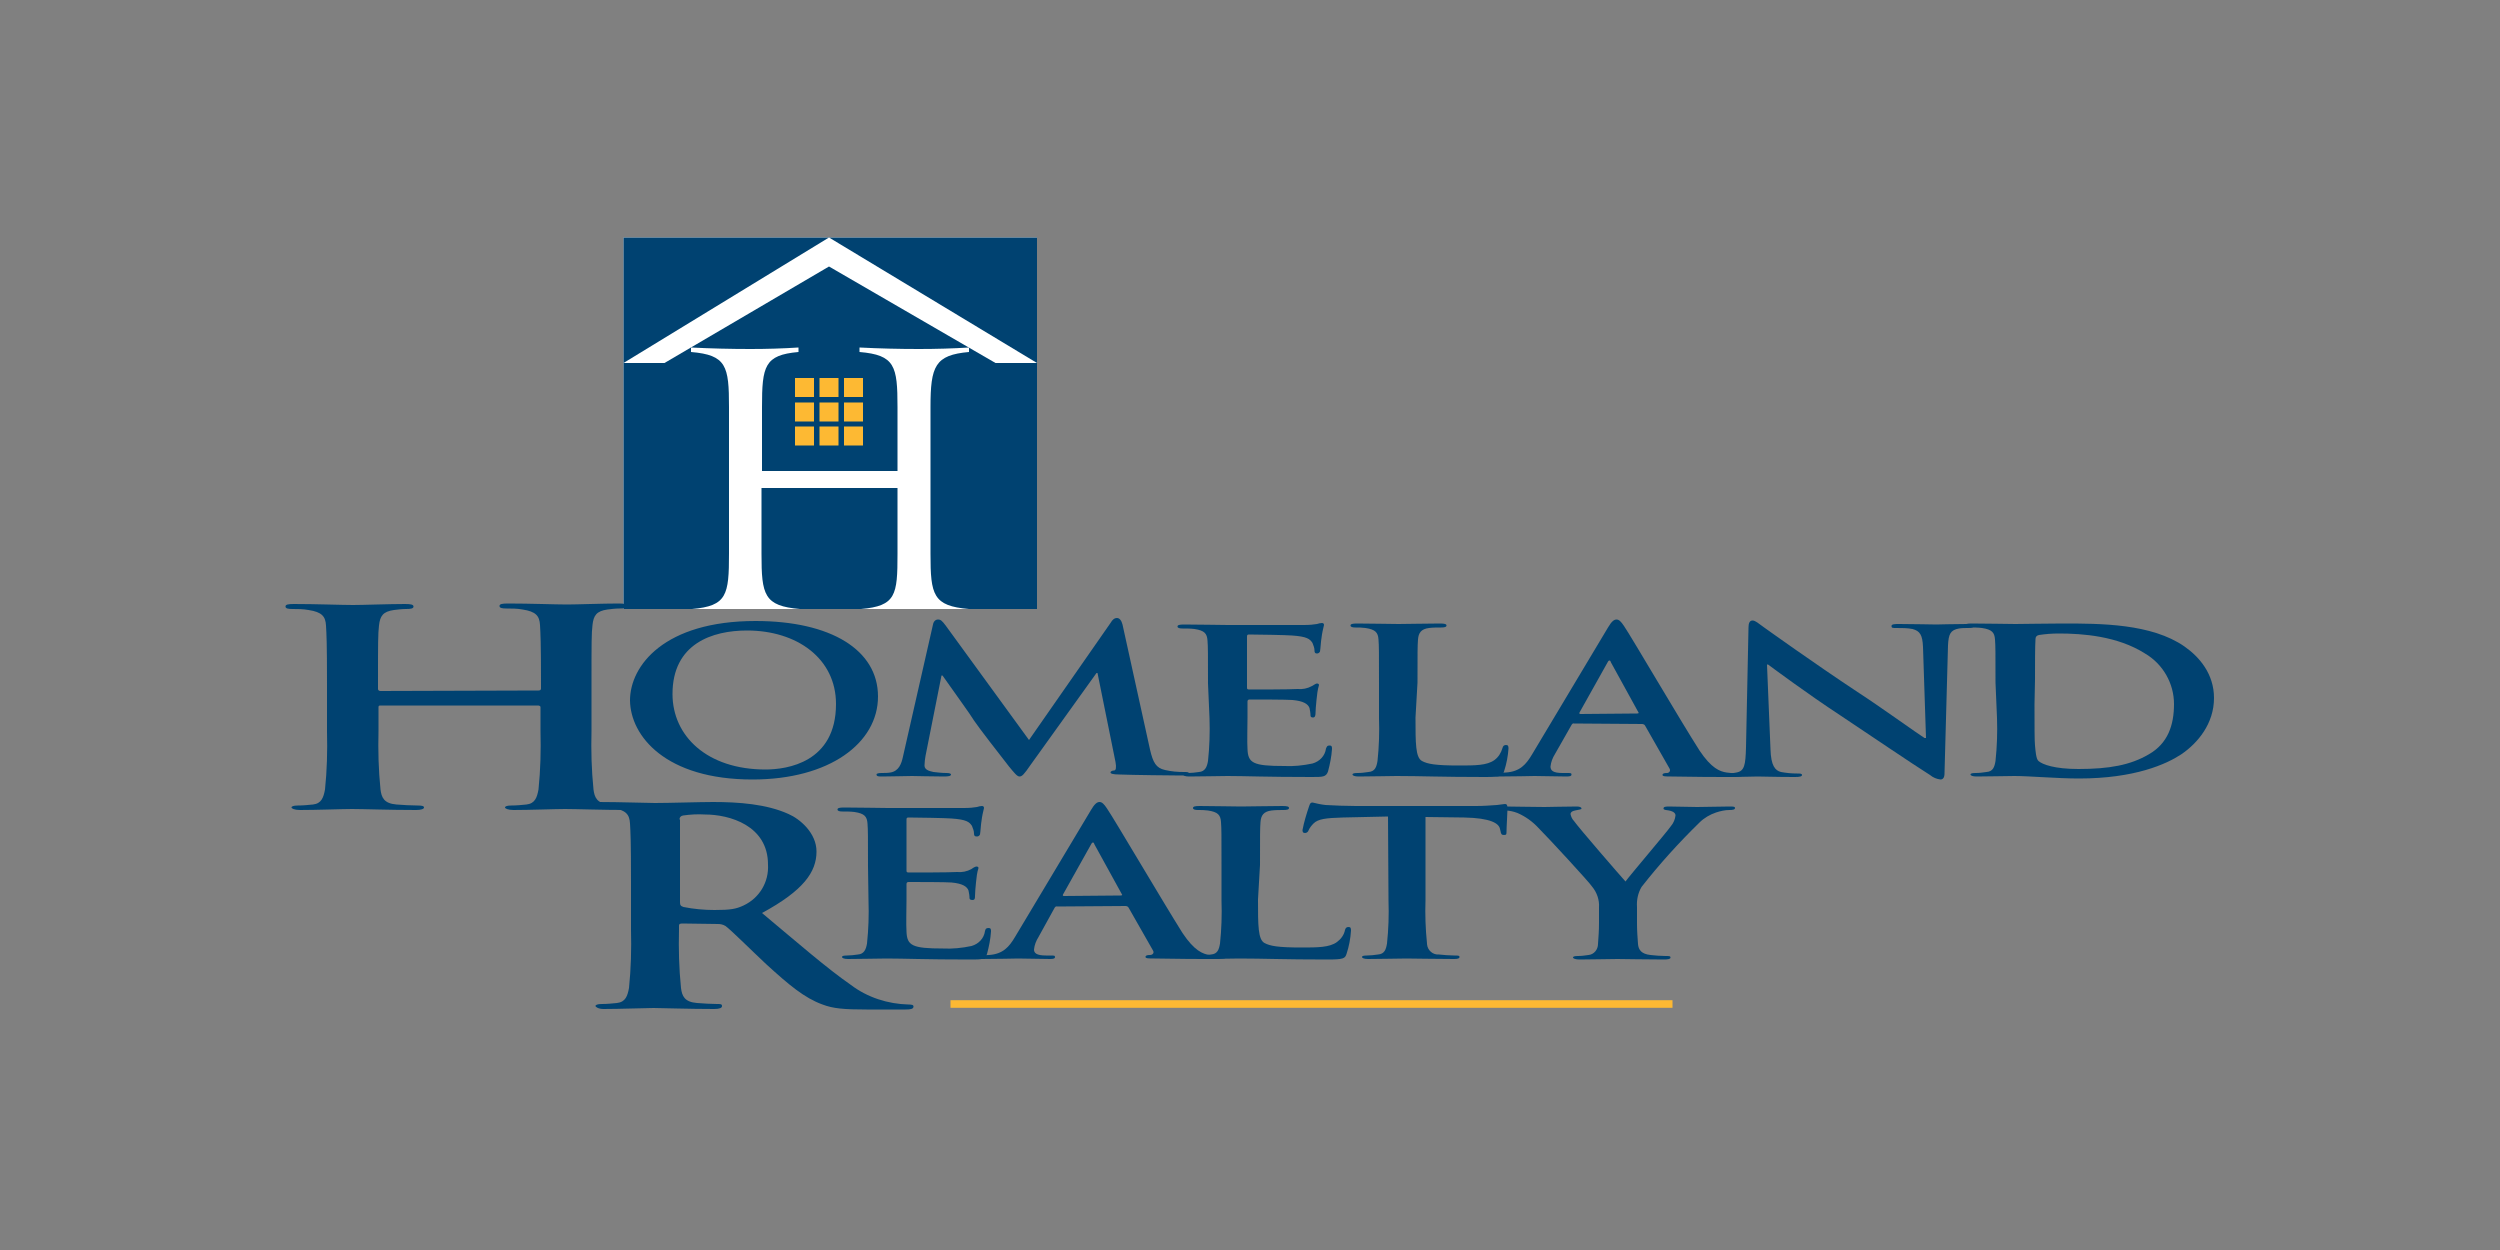 <?xml version="1.0" encoding="UTF-8"?> <svg xmlns="http://www.w3.org/2000/svg" xmlns:xlink="http://www.w3.org/1999/xlink" id="Layer_1" x="0px" y="0px" viewBox="0 0 500 250" style="enable-background:new 0 0 500 250;" xml:space="preserve"><rect x="0" y="0" width="500" height="250" fill="#808080" stroke="none"/> <style type="text/css"> .st0{fill:#FFFFFF;} .st1{fill-rule:evenodd;clip-rule:evenodd;fill:#004271;} .st2{fill:none;stroke:#FDB933;stroke-width:1.52;stroke-miterlimit:3.86;} .st3{fill-rule:evenodd;clip-rule:evenodd;fill:#FFFFFF;} .st4{fill:#FDB933;} </style> <title>logo_Homeland-Realty</title> <rect x="124.7" y="47.5" class="st0" width="82.7" height="74.3"></rect> <path class="st1" d="M138.4,121.8h-13.7V47.5h82.7v74.3h-13.6c-7.2-0.6-7.7-2.8-7.7-11V81.4c0-8.2,0.9-10.4,7.7-11v-0.9 c-3.1,0.2-6.7,0.3-10,0.3c-4,0-8-0.1-11.9-0.3v0.9c7.1,0.6,7.6,2.8,7.6,11v12.8h-27.1V81.4c0-8.2,0.5-10.4,7.3-11v-0.9 c-3.1,0.2-6.4,0.3-9.6,0.3c-3.9,0-8-0.1-11.9-0.3v0.9c7.1,0.6,7.6,2.8,7.6,11v29.3C145.8,119,145.4,121.2,138.4,121.8z"></path> <line class="st2" x1="190.1" y1="200.8" x2="334.5" y2="200.8"></line> <path class="st1" d="M319.8,184.7c0,1.4-0.1,2.7-0.2,4.1c0,1.1-0.8,2.1-1.9,2.2c-0.7,0.1-1.4,0.2-2.1,0.2c-0.7,0-1,0.1-1,0.3 s0.5,0.4,1.3,0.4c2.2,0,6.1-0.1,7.6-0.1s5.5,0.1,9.3,0.1c0.8,0,1.3-0.1,1.3-0.4s-0.3-0.3-1-0.3c-0.9,0-2.2-0.1-3-0.2 c-1.8-0.2-2.4-1-2.5-2.2c-0.1-1.3-0.2-2.7-0.2-4.1v-3.3c-0.1-1.4,0.2-2.8,0.9-4c3.6-4.6,7.5-8.9,11.6-12.9c0.9-0.9,2.1-1.6,3.3-2 c0.9-0.3,1.8-0.5,2.7-0.5c0.7,0,1.1-0.1,1.1-0.4s-0.4-0.3-1.1-0.3c-1.1,0-5.2,0.1-6.5,0.1c-1.8,0-3.7-0.1-5.7-0.1 c-0.7,0-1,0.1-1,0.4s0.5,0.3,1.1,0.4c1,0.2,1.3,0.6,1.3,1c-0.1,0.8-0.4,1.5-0.9,2.1c-0.9,1.3-8.5,10.2-9.1,11.1 c-1-1.1-9.5-10.9-10.3-12.1c-0.4-0.4-0.6-0.9-0.7-1.4c0-0.3,0.3-0.6,0.9-0.7c0.9-0.2,1.3-0.2,1.3-0.4s-0.3-0.4-0.9-0.4 c-2.7,0-5.2,0.1-6.5,0.1c-2,0-6.6-0.1-7.7-0.1c-0.7,0-1.1,0.1-1.1,0.4s0.4,0.4,0.9,0.4c0.9,0,1.7,0.2,2.5,0.5c1.6,0.7,3,1.7,4.2,3 c2.1,2.1,10.3,11,10.7,11.7c1,1.2,1.5,2.7,1.4,4.2L319.8,184.7z"></path> <path class="st1" d="M277.7,180.1c0.1,2.9,0,5.8-0.3,8.6c-0.2,1.2-0.5,2.1-1.8,2.2c-0.7,0.1-1.5,0.2-2.2,0.2c-0.7,0-1,0.1-1,0.3 s0.4,0.4,1.2,0.4c2.4,0,6.3-0.1,7.7-0.1c1.7,0,5.5,0.1,9.5,0.1c0.7,0,1.1-0.1,1.1-0.4s-0.3-0.3-1-0.3c-0.9,0-2.2-0.1-3.1-0.2 c-1.2,0.1-2.3-0.8-2.4-2.1c0,0,0-0.1,0-0.1c-0.3-2.9-0.4-5.8-0.3-8.7v-16.6l7.7,0.1c5.4,0.1,7,1.2,7.2,2.3l0.1,0.4 c0.1,0.6,0.2,0.8,0.7,0.8s0.5-0.2,0.5-0.6c0-1.1,0.2-3.9,0.2-4.7c0-0.6-0.1-0.9-0.5-0.9c-0.2,0-0.7,0.1-1.6,0.2 c-1.4,0.1-2.8,0.2-4.2,0.2h-24c-2,0-4.3-0.1-6.1-0.2c-0.9-0.1-1.8-0.3-2.6-0.5c-0.4,0-0.5,0.2-0.7,0.8c-0.5,1.5-1,3.1-1.3,4.7 c0,0.4,0.1,0.6,0.5,0.6c0.3,0,0.6-0.2,0.7-0.5c0.2-0.5,0.6-1,1-1.4c0.9-0.9,2.4-1.1,5.9-1.2l9-0.2L277.7,180.1z"></path> <path class="st1" d="M252,173c0-6.2,0-7.3,0.1-8.6s0.6-2.1,2.2-2.3c0.8-0.1,1.6-0.1,2.4-0.1c0.7,0,1.1-0.1,1.1-0.4s-0.4-0.4-1.3-0.4 c-2.4,0-6.8,0.1-8.3,0.1c-1.6,0-5.5-0.1-8.3-0.1c-0.9,0-1.3,0.1-1.3,0.4s0.4,0.4,1,0.4c0.7,0,1.3,0,2,0.1c2,0.3,2.5,0.9,2.6,2.3 s0.1,2.4,0.1,8.6v7.1c0.1,2.9,0,5.8-0.3,8.6c-0.2,1.2-0.5,2.1-1.8,2.2c-0.7,0.1-1.5,0.2-2.2,0.2c-0.7,0-1,0.1-1,0.3s0.4,0.4,1.2,0.4 c2.4,0,6.2-0.1,7.6-0.1c4.9,0,8.9,0.2,17.7,0.2c3.2,0,3.5-0.2,3.8-1.1c0.5-1.5,0.8-3.1,0.9-4.7c0-0.5-0.1-0.7-0.5-0.7 s-0.6,0.2-0.7,0.6c-0.2,1-0.8,1.8-1.6,2.4c-1.5,1.1-3.9,1.1-7.1,1.1c-4.7,0-6.3-0.3-7.4-0.9c-1.3-0.7-1.3-3.5-1.3-8.7L252,173z"></path> <path class="st1" d="M173.7,180.1c0.1,2.9,0,5.8-0.3,8.6c-0.2,1.2-0.6,2.1-1.8,2.2c-0.7,0.1-1.5,0.2-2.2,0.2c-0.7,0-1,0.1-1,0.3 s0.4,0.4,1.2,0.4c2.4,0,6.3-0.1,7.7-0.1c3.6,0,7.6,0.2,16.8,0.2c2.3,0,2.9,0,3.3-1.1c0.4-1.5,0.7-3,0.8-4.5c0-0.4,0-0.7-0.5-0.7 s-0.6,0.2-0.7,0.6c-0.2,1.5-1.3,2.6-2.7,3c-1.9,0.4-3.8,0.6-5.7,0.5c-6.2,0-7.2-0.6-7.3-3.4c-0.1-1.2,0-4.9,0-6.3v-3.2 c0-0.2,0.1-0.4,0.4-0.4c1.5,0,7.5,0,8.6,0.1c2.2,0.2,3.1,0.8,3.4,1.6c0.1,0.5,0.2,1,0.2,1.5c0,0.2,0.1,0.4,0.6,0.4s0.5-0.4,0.5-0.8 s0.1-1.9,0.2-2.7c0.1-1,0.2-2,0.5-2.9c0-0.2-0.2-0.3-0.4-0.3s-0.6,0.2-1,0.5c-0.9,0.5-1.9,0.7-2.9,0.6c-1.4,0.1-8.4,0.1-9.7,0.1 c-0.4,0-0.4-0.2-0.4-0.4v-10.2c0-0.3,0.1-0.4,0.4-0.4c1.2,0,7.6,0.1,8.6,0.2c3,0.2,3.6,0.7,4.1,1.5c0.2,0.5,0.4,1,0.4,1.5 c0,0.4,0.1,0.6,0.6,0.6c0.3,0,0.5-0.2,0.6-0.4c0.1-0.5,0.2-2.3,0.3-2.7c0.1-0.9,0.3-1.8,0.5-2.6c0-0.2-0.1-0.4-0.4-0.4 c-0.3,0-0.7,0.1-1,0.2c-0.5,0.1-1.5,0.2-2.6,0.2s-13.2,0-15.2,0c-1.7,0-5.5-0.1-8.8-0.1c-0.9,0-1.3,0.1-1.3,0.4s0.4,0.4,1,0.4 c0.8,0,1.6,0,2.4,0.1c2,0.3,2.5,0.9,2.6,2.3s0.1,2.4,0.1,8.6L173.7,180.1z"></path> <path class="st1" d="M353.4,132.9h0.2c1.1,0.8,7.8,5.8,14.5,10.2c6.3,4.2,14.1,9.5,17.9,11.9c0.6,0.5,1.3,0.8,2.1,0.9 c0.5,0,0.8-0.4,0.8-1.2l0.7-25.6c0.1-2.3,0.5-3.1,2.2-3.4c0.6-0.1,1.2-0.1,1.8-0.1c0.7,0,1.1-0.1,1.1-0.4s-0.6-0.4-1.4-0.4 c-3,0-5.3,0.1-6,0.1c-1.3,0-4.2-0.1-7.4-0.1c-0.9,0-1.6,0-1.6,0.4s0.2,0.4,1,0.4c1.1,0,2.2,0,3.2,0.2c1.5,0.4,2,1.2,2.1,3.6 l0.6,18.2h-0.3c-1-0.6-9.2-6.5-13.4-9.2c-8.9-5.9-18.1-12.5-18.8-13c-1-0.7-1.6-1.3-2.2-1.3s-0.8,0.6-0.8,1.4l-0.5,24 c-0.1,3.5-0.3,4.7-1.9,5c-0.9,0.2-1.8,0.2-2.7,0.2c-0.6,0-1,0.1-1,0.3s0.5,0.4,1.3,0.4c3.2,0,6-0.1,6.6-0.1c1.2,0,3.6,0.1,7.5,0.1 c0.9,0,1.4-0.1,1.4-0.4s-0.4-0.3-1-0.3c-1.1,0-2.1-0.1-3.2-0.3c-1.2-0.3-2-1.3-2.1-4.5L353.4,132.9z"></path> <path class="st1" d="M283.5,136.5c0-6.2,0-7.3,0.1-8.6s0.6-2.1,2.2-2.3c0.7-0.1,1.7-0.1,2.4-0.1s1.1-0.1,1.1-0.4s-0.4-0.4-1.3-0.4 c-2.4,0-6.8,0.1-8.3,0.1c-1.6,0-5.5-0.1-8.3-0.1c-0.9,0-1.3,0.1-1.3,0.4s0.4,0.4,1,0.4c0.7,0,1.3,0,2,0.1c2,0.3,2.5,0.9,2.6,2.3 c0.1,1.4,0.1,2.4,0.1,8.6v7.1c0.1,2.9,0,5.8-0.3,8.6c-0.2,1.2-0.5,2.1-1.8,2.2c-0.7,0.1-1.4,0.2-2.2,0.2c-0.7,0-1,0.1-1,0.3 s0.4,0.4,1.2,0.4c2.4,0,6.3-0.1,7.6-0.1c4.9,0,8.9,0.2,17.7,0.2c3.2,0,3.5-0.2,3.8-1.1c0.5-1.5,0.8-3.1,0.9-4.6 c0-0.5-0.1-0.7-0.5-0.7s-0.6,0.2-0.7,0.6c-0.3,1-0.8,1.8-1.6,2.4c-1.5,1.1-3.9,1.1-7.1,1.1c-4.7,0-6.3-0.3-7.4-0.9 c-1.3-0.7-1.3-3.5-1.3-8.7L283.5,136.5z"></path> <path class="st1" d="M241.9,143.6c0.1,2.9,0,5.8-0.3,8.6c-0.2,1.2-0.6,2.1-1.8,2.2c-0.7,0.1-1.5,0.2-2.2,0.2c-0.7,0-1,0.1-1,0.3 s0.4,0.4,1.2,0.4c2.4,0,6.3-0.1,7.7-0.1c3.6,0,7.6,0.2,16.8,0.2c2.3,0,2.9,0,3.3-1.1c0.4-1.5,0.7-3,0.8-4.5c0-0.4,0-0.7-0.5-0.7 s-0.5,0.2-0.7,0.6c-0.2,1.5-1.3,2.6-2.7,3c-1.9,0.4-3.8,0.6-5.7,0.5c-6.2,0-7.2-0.6-7.3-3.4c-0.1-1.2,0-4.9,0-6.3v-3.2 c0-0.2,0.1-0.4,0.4-0.4c1.5,0,7.5,0,8.6,0.1c2.2,0.2,3.1,0.8,3.4,1.6c0.1,0.5,0.2,1,0.2,1.5c0,0.2,0.1,0.4,0.5,0.4s0.5-0.4,0.5-0.8 s0.1-1.9,0.2-2.7c0.1-1,0.2-2,0.5-3c0-0.2-0.2-0.3-0.4-0.3s-0.5,0.2-1,0.5c-0.9,0.5-1.9,0.7-2.9,0.6c-1.4,0.1-8.4,0.1-9.7,0.1 c-0.4,0-0.4-0.2-0.4-0.4v-10.2c0-0.3,0.1-0.4,0.4-0.4c1.2,0,7.6,0.1,8.6,0.2c3,0.2,3.6,0.7,4.1,1.5c0.2,0.5,0.4,1,0.4,1.5 c0,0.4,0.1,0.6,0.5,0.6c0.3,0,0.5-0.2,0.6-0.4c0.1-0.5,0.2-2.3,0.3-2.7c0.1-0.9,0.3-1.8,0.5-2.6c0-0.2-0.1-0.4-0.4-0.4 c-0.3,0-0.7,0.1-1,0.2c-0.5,0.1-1.5,0.2-2.6,0.2s-13.2,0-15.2,0c-1.7,0-5.5-0.1-8.8-0.1c-0.9,0-1.3,0.1-1.3,0.4s0.4,0.4,1,0.4 c0.8,0,1.6,0,2.4,0.1c2,0.3,2.5,0.9,2.6,2.3c0.1,1.4,0.1,2.4,0.1,8.6L241.9,143.6z"></path> <path class="st1" d="M180.6,151.3c-0.3,1.4-0.8,2.9-2.5,3.2c-0.6,0.1-1.2,0.1-1.8,0.1c-0.6,0-1,0.1-1,0.3c0,0.4,0.5,0.4,1.1,0.4 c1.9,0,4.9-0.1,6-0.1s3.8,0.1,6.4,0.1c0.9,0,1.4-0.1,1.4-0.4c0-0.2-0.4-0.3-0.9-0.3c-0.9,0-1.7-0.1-2.6-0.2c-1-0.2-1.8-0.5-1.8-1.3 c0-0.6,0.1-1.3,0.2-1.9l3.2-16.1h0.2c2.1,3,5.8,8.1,6.3,9c0.7,1.1,5.5,7.3,7,9.2c1,1.2,1.6,2,2.1,2s0.9-0.4,2.2-2.3l13.2-18.4h0.2 l3.6,17.8c0.2,1.1,0.1,1.7-0.3,1.7s-0.7,0.2-0.7,0.4s0.4,0.4,1.8,0.4c2.4,0.1,10.8,0.2,12.3,0.2c0.9,0,1.6-0.1,1.6-0.4 s-0.4-0.3-1-0.3c-1.3,0-2.5-0.1-3.8-0.4c-1.8-0.4-2.4-1.5-3-4.1l-5.5-25c-0.2-0.8-0.6-1.3-1.1-1.3s-0.9,0.3-1.3,1L205.8,148 l-16.6-22.8c-0.8-1.1-1.1-1.3-1.6-1.3s-0.9,0.4-1,1L180.6,151.3z"></path> <path class="st1" d="M76.1,138.2c-0.2,0-0.5-0.1-0.5-0.4v-1.1c0-8.3,0-9.9,0.2-11.6c0.2-1.9,0.8-2.8,3-3.1c0.8-0.1,1.6-0.2,2.4-0.2 c1,0,1.5-0.1,1.5-0.5s-0.6-0.5-1.7-0.5c-3.2,0-8.4,0.2-10.4,0.2c-2.2,0-7.4-0.2-11.8-0.2c-1.2,0-1.7,0.1-1.7,0.5s0.5,0.5,1.4,0.5 c1.1,0,2.1,0,3.2,0.2c2.7,0.4,3.4,1.3,3.5,3.1s0.2,3.3,0.2,11.6v9.6c0.1,3.9,0,7.8-0.4,11.6c-0.3,1.6-0.7,2.8-2.4,3 c-1,0.1-2,0.2-3,0.2c-1,0-1.3,0.2-1.3,0.4s0.6,0.5,1.7,0.5c3.3,0,8.5-0.2,10.4-0.2c2.3,0,7.5,0.2,12.8,0.2c1,0,1.6-0.2,1.6-0.5 s-0.4-0.4-1.3-0.4c-1.2,0-3-0.1-4.2-0.2c-2.5-0.2-3-1.4-3.2-3c-0.4-3.9-0.5-7.8-0.4-11.7v-4.8c0-0.3,0.2-0.3,0.5-0.3h31.4 c0.2,0,0.5,0.1,0.5,0.3v4.8c0.1,3.9,0,7.8-0.4,11.7c-0.3,1.6-0.7,2.8-2.4,3c-1,0.1-2,0.2-3,0.2c-1,0-1.3,0.2-1.3,0.4 s0.6,0.5,1.7,0.5c3.2,0,8.4-0.2,10.3-0.2c2.3,0,7.5,0.2,12.8,0.2c1,0,1.6-0.2,1.6-0.5s-0.4-0.4-1.3-0.4c-1.2,0-3-0.1-4.2-0.2 c-2.5-0.2-3-1.4-3.2-3c-0.4-3.9-0.5-7.8-0.4-11.7v-9.6c0-8.3,0-9.9,0.2-11.6c0.2-1.9,0.8-2.8,3-3.1c0.8-0.1,1.6-0.2,2.4-0.2 c1,0,1.5-0.1,1.5-0.5s-0.6-0.5-1.7-0.5c-3.2,0-8.4,0.2-10.3,0.2c-2.2,0-7.4-0.2-11.8-0.2c-1.2,0-1.7,0.1-1.7,0.5s0.5,0.5,1.4,0.5 c1.1,0,2.1,0,3.2,0.2c2.7,0.4,3.4,1.3,3.5,3.1s0.2,3.3,0.2,11.6v1.1c0,0.3-0.2,0.4-0.5,0.4L76.1,138.2z"></path> <path class="st1" d="M407,135.9c0-3.2,0-6.7,0.1-8.1c0-0.4,0.2-0.7,0.7-0.8c1.3-0.2,2.6-0.3,4-0.3c4.7,0,11.7,0.5,17.2,4 c3.6,2.1,5.8,6,5.8,10.1c0,4.2-1.2,7.9-5.1,10.1c-3.6,2.1-7.8,2.9-14,2.9c-4.8,0-7.2-0.9-8-1.6c-0.5-0.4-0.6-2.1-0.7-3.1 c-0.1-0.8-0.1-3.9-0.1-8.2L407,135.9z M399.4,143.6c0.1,2.9,0,5.8-0.3,8.6c-0.2,1.2-0.5,2.1-1.8,2.2c-0.7,0.1-1.4,0.2-2.2,0.2 c-0.7,0-1,0.1-1,0.3s0.4,0.4,1.2,0.4c2.4,0,6.2-0.1,7.6-0.1c3,0,8.5,0.5,12.9,0.5c11.2,0,17.5-2.9,20.4-4.8 c3.4-2.3,6.6-6.2,6.6-11.3c0-4.8-2.9-8.2-5.9-10.3c-6.6-4.6-16.8-4.6-24.4-4.6c-3.6,0-7.5,0.1-9.4,0.1c-1.7,0-5.5-0.1-8.8-0.1 c-0.9,0-1.3,0.1-1.3,0.4s0.4,0.4,1,0.4c0.8,0,1.6,0,2.4,0.1c2,0.3,2.5,0.9,2.6,2.3s0.1,2.4,0.1,8.6L399.4,143.6z"></path> <path class="st1" d="M316.1,142.8c-0.2,0-0.3-0.1-0.2-0.3l5.6-10c0.1-0.2,0.2-0.4,0.4-0.4s0.2,0.2,0.3,0.4l5.5,10 c0.1,0.1,0,0.2-0.3,0.2L316.1,142.8z M328.4,144.8c0.2,0,0.5,0.1,0.6,0.3l4.9,8.6c0.3,0.5-0.1,0.9-0.5,0.9c-0.6,0-0.9,0.1-0.9,0.4 s0.7,0.3,1.8,0.3c4.9,0.1,9.3,0.1,11.5,0.1s2.8-0.1,2.8-0.4s-0.3-0.3-0.8-0.3c-0.9,0-1.7-0.1-2.5-0.2c-1.3-0.2-3-0.8-5.4-4.4 c-3.9-6.1-13.6-22.7-15.1-24.9c-0.6-0.9-1-1.3-1.5-1.3s-1,0.4-1.7,1.6l-15.2,25.4c-1.2,2-2.4,3.4-5.2,3.6c-0.5,0-1.3,0.1-1.9,0.1 s-0.7,0.1-0.7,0.3s0.4,0.4,1.1,0.4c3.2,0,6.5-0.1,7.2-0.1c1.9,0,4.5,0.1,6.4,0.1c0.7,0,1-0.1,1-0.4s-0.2-0.3-0.9-0.3h-0.9 c-1.9,0-2.4-0.5-2.4-1.3c0.1-0.9,0.4-1.7,0.9-2.5l3.3-5.8c0.1-0.2,0.3-0.4,0.5-0.3L328.4,144.8z"></path> <path class="st1" d="M153.1,153.9c-11.7,0-18.6-6.7-18.6-15.1c0-10.1,8-12.7,14.9-12.7c10,0,17.8,5.6,17.8,14.7 C167.2,152.5,157.4,153.9,153.1,153.9z M150.5,155.9c15.4,0,25.1-7.3,25.1-16.6s-9.4-15.1-24.5-15.1c-18.2,0-25.1,8.9-25.1,15.9 C126.1,147.2,133.1,155.9,150.5,155.9L150.5,155.9z"></path> <path class="st1" d="M135.9,163.9c0-0.4,0.2-0.7,0.7-0.8c1.4-0.2,2.9-0.3,4.4-0.2c4.9,0,12.6,2.2,12.6,10c0.2,3.5-1.7,6.7-4.9,8.2 c-1.5,0.7-2.6,0.9-5.8,0.9c-2.1,0-4.2-0.2-6.2-0.6c-0.6-0.2-0.7-0.4-0.7-1V163.9z M126.2,185.9c0.1,3.9,0,7.8-0.4,11.7 c-0.3,1.6-0.7,2.8-2.4,3c-1,0.1-2,0.2-3,0.2c-1,0-1.3,0.2-1.3,0.4s0.6,0.6,1.6,0.6c3.3,0,8.5-0.2,10-0.2c1.2,0,7.3,0.2,12.1,0.2 c1.1,0,1.6-0.2,1.6-0.6s-0.3-0.4-1-0.4c-1,0-2.8-0.1-4-0.2c-2.5-0.2-3-1.4-3.2-3c-0.4-3.9-0.5-7.8-0.4-11.7v-0.8 c0-0.3,0.2-0.4,0.7-0.4l7.1,0.1c0.5,0,1,0.1,1.5,0.4c1.1,0.8,4.9,4.6,8.1,7.6c4.6,4.2,7.7,6.8,11.3,8.1c2.1,0.8,4.2,1,8.8,1h7.8 c1,0,1.6-0.1,1.6-0.6c0-0.3-0.3-0.4-1-0.4c-4.1-0.1-8.2-1.4-11.5-3.9c-4.9-3.4-10.5-8.3-17.8-14.4c8.3-4.5,10.9-8.2,10.9-12.3 c0-3.7-3.3-6.5-5.6-7.5c-4.4-2-10-2.4-15.1-2.4c-2.6,0-8.8,0.2-11.6,0.2c-1.7,0-6.9-0.2-11.3-0.2c-1.2,0-1.8,0.1-1.8,0.5 s0.5,0.5,1.4,0.5c1.1,0,2.1,0,3.2,0.2c2.7,0.4,3.4,1.3,3.5,3.1s0.2,3.3,0.2,11.6L126.2,185.9z"></path> <path class="st1" d="M212.8,179.2c-0.2,0-0.3-0.1-0.2-0.3l5.6-10c0.1-0.2,0.2-0.4,0.4-0.4s0.2,0.2,0.3,0.4l5.5,10 c0.1,0.1,0,0.2-0.3,0.2L212.8,179.2z M225.1,181.2c0.2,0,0.5,0.1,0.6,0.3l4.9,8.6c0.3,0.5-0.1,0.9-0.6,0.9c-0.6,0-0.9,0.1-0.9,0.4 s0.7,0.3,1.8,0.3c4.9,0.1,9.3,0.1,11.5,0.1s2.8-0.1,2.8-0.4s-0.3-0.3-0.8-0.3c-0.8,0-1.7,0-2.5-0.1c-1.3-0.2-3-0.8-5.4-4.4 c-3.9-6.2-13.6-22.7-15.1-24.9c-0.6-0.9-1-1.3-1.5-1.3s-1,0.4-1.7,1.6l-15.2,25.4c-1.2,2-2.4,3.4-5.2,3.6c-0.5,0-1.3,0.1-1.9,0.1 s-0.7,0.1-0.7,0.3s0.4,0.4,1.2,0.4c3.2,0,6.5-0.1,7.2-0.1c1.9,0,4.5,0.1,6.4,0.1c0.7,0,1-0.1,1-0.4s-0.2-0.3-0.9-0.3h-0.9 c-1.9,0-2.4-0.5-2.4-1.2c0.1-0.9,0.4-1.7,0.9-2.5l3.2-5.8c0.1-0.2,0.3-0.4,0.5-0.3L225.1,181.2z"></path> <polygon class="st3" points="199.1,72.6 165.8,53.3 132.9,72.6 124.7,72.6 165.8,47.5 207.4,72.6 "></polygon> <path class="st1" d="M172.2,121.8h-12.2c-7.2-0.6-7.7-2.8-7.7-11V97.6h27.2v13.2C179.5,119,179.2,121.2,172.2,121.8z"></path> <rect x="159" y="75.6" class="st4" width="3.8" height="3.8"></rect> <rect x="163.9" y="75.6" class="st4" width="3.8" height="3.8"></rect> <rect x="168.8" y="75.6" class="st4" width="3.8" height="3.8"></rect> <rect x="159" y="80.5" class="st4" width="3.8" height="3.8"></rect> <rect x="163.9" y="80.5" class="st4" width="3.8" height="3.8"></rect> <rect x="168.8" y="80.5" class="st4" width="3.8" height="3.8"></rect> <rect x="159" y="85.3" class="st4" width="3.8" height="3.8"></rect> <rect x="163.9" y="85.3" class="st4" width="3.8" height="3.8"></rect> <rect x="168.8" y="85.3" class="st4" width="3.8" height="3.8"></rect> </svg> 